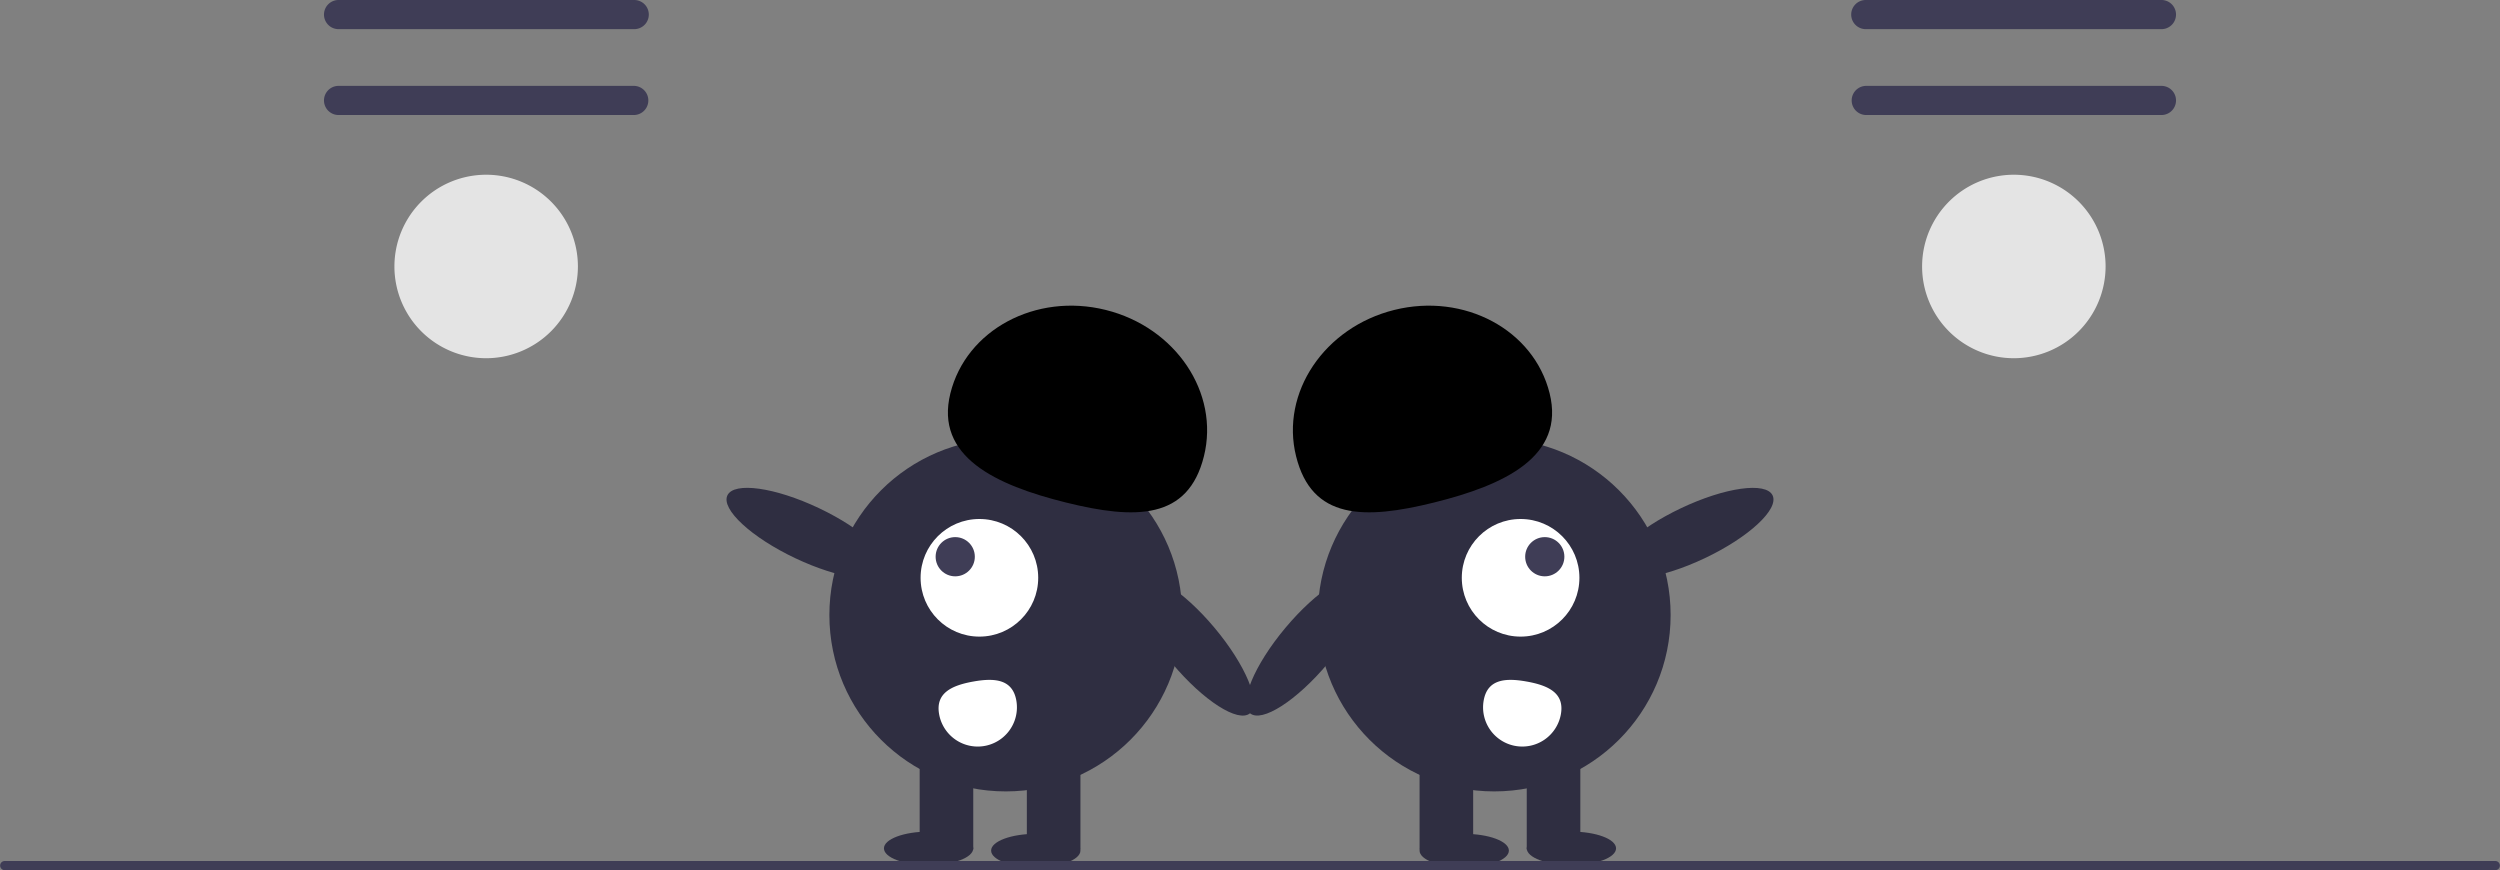 <svg xmlns="http://www.w3.org/2000/svg" width="649.675" height="226.13" viewBox="0 0 649.675 226.13" xmlns:xlink="http://www.w3.org/1999/xlink" role="img" artist="Katerina Limpitsouni" source="https://undraw.co/"><rect x="0" y="0" width="649.675" height="226.13" fill="#808080" stroke="none"/><path id="bcc0edba-f0dd-423b-bdfc-f2fa10ec70b3-503" data-name="Path 680" d="M363.083,336.935a3.788,3.788,0,0,0,0,7.575H439.918a3.788,3.788,0,1,0,0-7.575Z" transform="translate(-275.162 -336.935)" fill="#3f3d56"/><path id="fa56b25f-6ad1-4bb0-b587-f288aecf2229-504" data-name="Path 681" d="M363.083,359.251a3.788,3.788,0,0,0,0,7.575H439.918a3.788,3.788,0,0,0,0-7.575Z" transform="translate(-275.162 -336.935)" fill="#3f3d56"/><path id="b413f49f-a7ee-4528-83fd-849b3d17d98f-505" data-name="Path 682" d="M401.501,430.025a23.841,23.841,0,1,1,23.841-23.842h0A23.869,23.869,0,0,1,401.501,430.025Z" transform="translate(-275.162 -336.935)" fill="#e4e4e4"/><path id="ba255611-006f-40c2-b981-3cbda4cfa311-506" data-name="Path 680" d="M760.083,336.935a3.788,3.788,0,1,0,0,7.575H836.918a3.788,3.788,0,0,0,0-7.575Z" transform="translate(-275.162 -336.935)" fill="#3f3d56"/><path id="f7616677-88a5-4e4e-be2c-5696cf4c3e42-507" data-name="Path 681" d="M760.083,359.251a3.788,3.788,0,0,0,0,7.575H836.918a3.788,3.788,0,0,0,0-7.575Z" transform="translate(-275.162 -336.935)" fill="#3f3d56"/><path id="b0ec98cc-856e-42d0-b3d1-ea9b3df6bb16-508" data-name="Path 682" d="M798.501,430.025a23.841,23.841,0,1,1,23.841-23.842h0A23.869,23.869,0,0,1,798.501,430.025Z" transform="translate(-275.162 -336.935)" fill="#e4e4e4"/><ellipse cx="484.902" cy="475.492" rx="7.195" ry="22.919" transform="translate(-427.675 372.917) rotate(-64.626)" fill="#2f2e41"/><ellipse cx="585.287" cy="504.72" rx="7.195" ry="22.919" transform="translate(-462.648 156.531) rotate(-39.938)" fill="#2f2e41"/><circle cx="261.37" cy="159.826" r="45.839" fill="#2f2e41"/><rect x="266.846" y="195.801" width="13.926" height="24.95" fill="#2f2e41"/><rect x="238.994" y="195.801" width="13.926" height="24.95" fill="#2f2e41"/><ellipse cx="269.167" cy="221.041" rx="11.605" ry="4.352" fill="#2f2e41"/><ellipse cx="241.315" cy="220.461" rx="11.605" ry="4.352" fill="#2f2e41"/><path d="M522.139,439.141c4.093-16.484,22.16-26.184,40.355-21.666s29.625,21.543,25.532,38.026-17.672,16.537-35.867,12.019S518.046,455.624,522.139,439.141Z" transform="translate(-275.162 -336.935)" fill="#000000"/><circle cx="254.517" cy="150.154" r="15.283" fill="#fff"/><circle cx="248.235" cy="144.676" r="5.094" fill="#3f3d56"/><path d="M539.266,518.929a10.188,10.188,0,0,1-20.047,3.649h0l-.004-.02c-1.002-5.537,3.279-7.496,8.816-8.499S538.264,513.392,539.266,518.929Z" transform="translate(-275.162 -336.935)" fill="#fff"/><ellipse cx="715.098" cy="475.492" rx="22.919" ry="7.195" transform="translate(-409.937 15.377) rotate(-25.374)" fill="#2f2e41"/><ellipse cx="614.713" cy="504.72" rx="22.919" ry="7.195" transform="translate(-442.059 315.096) rotate(-50.062)" fill="#2f2e41"/><circle cx="388.306" cy="159.826" r="45.839" fill="#2f2e41"/><rect x="368.904" y="195.801" width="13.926" height="24.95" fill="#2f2e41"/><rect x="396.755" y="195.801" width="13.926" height="24.95" fill="#2f2e41"/><ellipse cx="380.509" cy="221.041" rx="11.605" ry="4.352" fill="#2f2e41"/><ellipse cx="408.36" cy="220.461" rx="11.605" ry="4.352" fill="#2f2e41"/><path d="M677.861,439.141c-4.093-16.484-22.16-26.184-40.355-21.666s-29.625,21.543-25.532,38.026,17.672,16.537,35.867,12.019S681.954,455.624,677.861,439.141Z" transform="translate(-275.162 -336.935)" fill="#000000"/><circle cx="395.159" cy="150.154" r="15.283" fill="#fff"/><circle cx="401.44" cy="144.676" r="5.094" fill="#3f3d56"/><path d="M660.734,518.929a10.188,10.188,0,0,0,20.047,3.649h0l.004-.02c1.002-5.537-3.279-7.496-8.816-8.499S661.736,513.392,660.734,518.929Z" transform="translate(-275.162 -336.935)" fill="#fff"/><path d="M923.647,563.065H276.353a1.191,1.191,0,0,1,0-2.381H923.647a1.191,1.191,0,0,1,0,2.381Z" transform="translate(-275.162 -336.935)" fill="#3f3d56"/></svg>